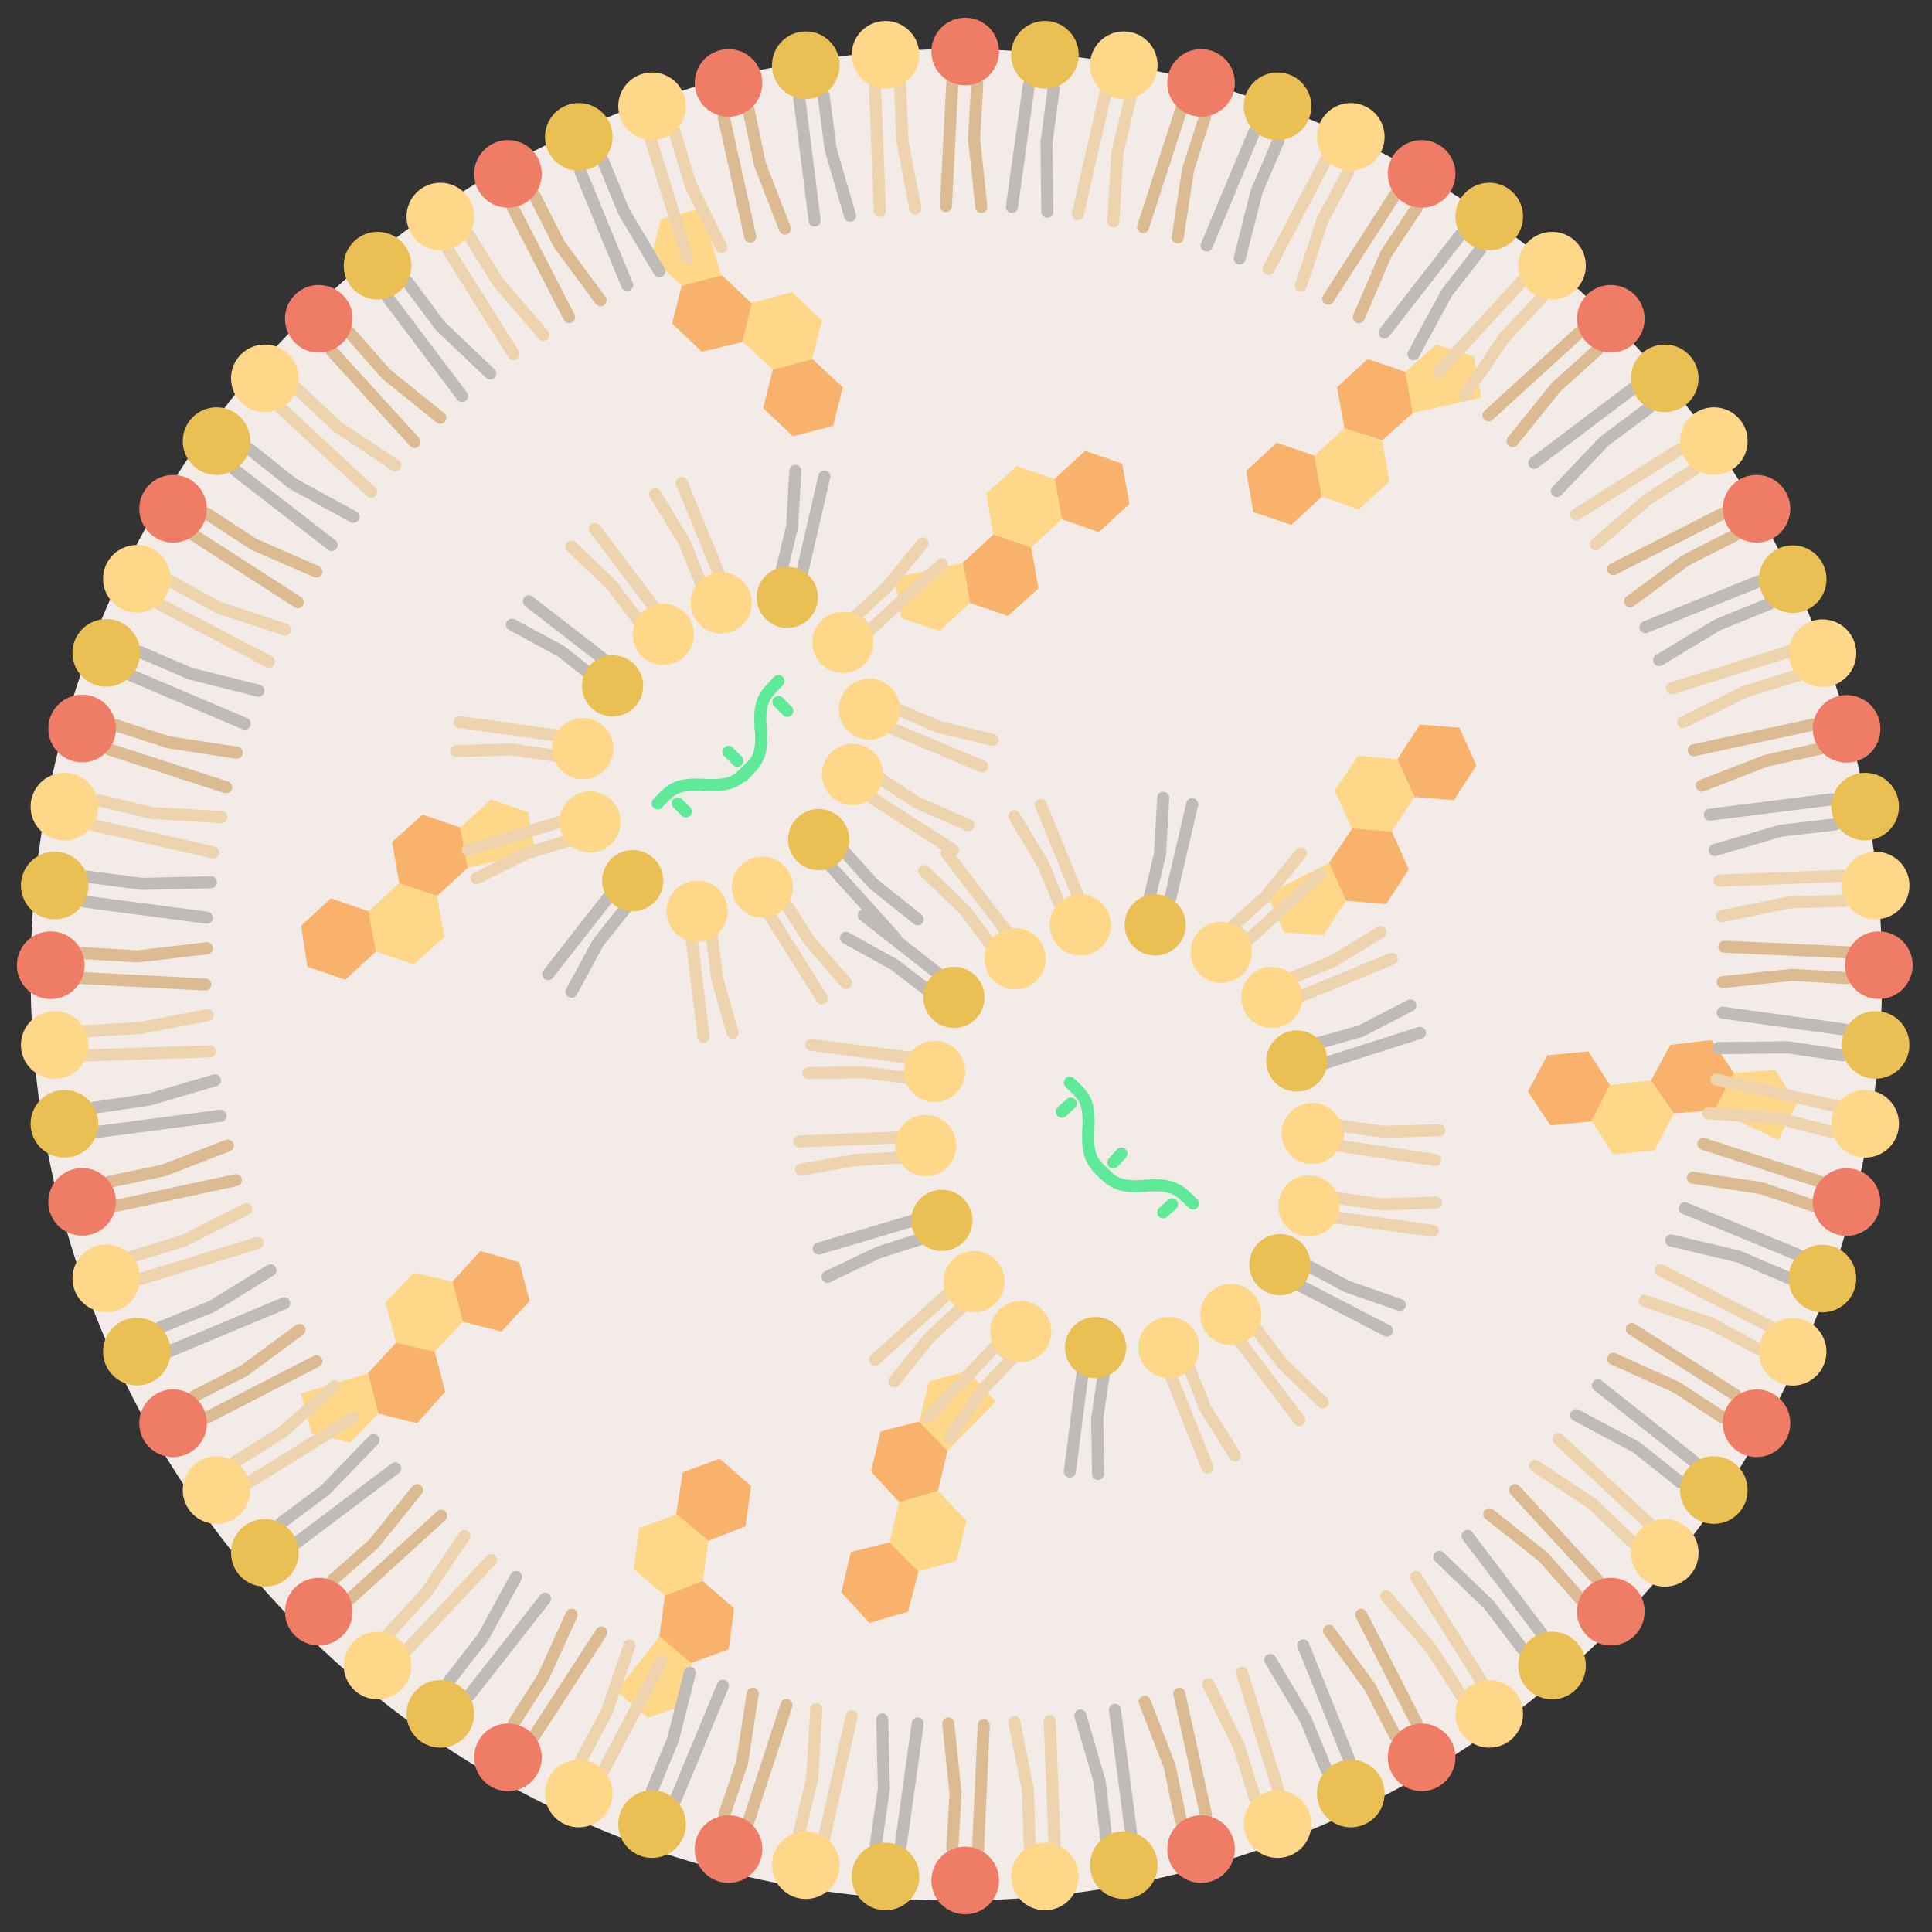 <?xml version="1.0" encoding="utf-8"?>
<!-- Generator: Adobe Illustrator 26.0.0, SVG Export Plug-In . SVG Version: 6.00 Build 0)  -->
<svg version="1.1" id="Layer_1" xmlns="http://www.w3.org/2000/svg" xmlns:xlink="http://www.w3.org/1999/xlink" x="0px" y="0px"
	 viewBox="0 0 240 240" style="enable-background:new 0 0 240 240;" xml:space="preserve">
<rect x="0" y="0" width="240" height="240" fill="#333333" stroke="none"/>
<style type="text/css">
	.st0{fill:#F2EBE7;}
	.st1{fill:#F9B26B;}
	.st2{fill:#FFD788;}
	.st3{fill:none;stroke:#BFBBB8;stroke-width:1.5;stroke-linecap:round;stroke-miterlimit:10;}
	.st4{fill:#EABF53;}
	.st5{fill:none;stroke:#EDD3AE;stroke-width:1.5;stroke-linecap:round;stroke-miterlimit:10;}
	.st6{fill:none;stroke:#DDBB92;stroke-width:1.5;stroke-linecap:round;stroke-miterlimit:10;}
	.st7{fill:#EF7C65;}
	.st8{fill:none;stroke:#5EEA99;stroke-width:1.5;stroke-linecap:round;stroke-miterlimit:10;}
</style>
<g>
	<circle class="st0" cx="118.8" cy="121.1" r="115"/>
	<g>
		<polygon class="st1" points="110.5,191.6 105.7,192.8 104.5,197.8 108,201.6 112.8,200.2 114.1,195.2 		"/>
		<polygon class="st2" points="116.5,185.2 111.7,186.6 110.5,191.6 114.1,195.2 118.8,193.9 120.1,188.9 		"/>
		<polygon class="st1" points="114.2,176.6 109.4,177.8 108.2,182.8 111.7,186.6 116.5,185.2 117.7,180.2 		"/>
		<polygon class="st2" points="120.2,170.3 115.4,171.6 114.2,176.6 117.7,180.2 123.7,174.1 		"/>
	</g>
	<g>
		<polygon class="st1" points="57.5,164.2 62.3,165.4 65.8,161.6 64.5,156.8 59.7,155.4 56.2,159.2 		"/>
		<polygon class="st2" points="49.2,166.8 54,167.9 57.5,164.2 56.2,159.2 51.4,158.1 47.9,161.8 		"/>
		<polygon class="st1" points="47,175.6 51.8,176.8 55.3,172.9 54,167.9 49.2,166.8 45.7,170.6 		"/>
		<polygon class="st2" points="38.7,178.1 43.5,179.2 47,175.6 45.7,170.6 37.4,173.1 		"/>
	</g>
	<g>
		<polygon class="st1" points="96,45.9 94.8,50.7 98.5,54.2 103.5,52.9 104.7,48.1 100.9,44.6 		"/>
		<polygon class="st2" points="93.4,37.6 92.2,42.4 96,45.9 100.9,44.6 102.1,39.8 98.4,36.3 		"/>
		<polygon class="st1" points="84.7,35.4 83.5,40.2 87.2,43.7 92.2,42.5 93.4,37.7 89.7,34.2 		"/>
		<polygon class="st2" points="82.1,27.2 80.9,32 84.7,35.5 89.6,34.2 87.1,25.9 		"/>
	</g>
	<g>
		<polygon class="st1" points="88,191.4 92.6,189.6 93.3,184.6 89.4,181.2 84.8,182.9 84,188.1 		"/>
		<polygon class="st2" points="82.6,198.2 87.3,196.4 88,191.4 84.1,188.1 79.4,189.8 78.7,194.9 		"/>
		<polygon class="st1" points="85.8,206.6 90.5,204.9 91.2,199.8 87.3,196.4 82.6,198.2 81.9,203.3 		"/>
		<polygon class="st2" points="80.5,213.4 85.1,211.8 85.9,206.6 81.9,203.3 76.6,210.1 		"/>
	</g>
	<g>
		<polygon class="st1" points="45.8,113.2 41.1,111.6 37.4,115 38.2,120.1 42.9,121.7 46.7,118.2 		"/>
		<polygon class="st2" points="54.3,111.3 49.6,109.7 45.8,113.2 46.7,118.2 51.4,119.8 55.2,116.4 		"/>
		<polygon class="st1" points="57.2,102.8 52.5,101.2 48.7,104.6 49.6,109.7 54.3,111.3 58.1,107.8 		"/>
		<polygon class="st2" points="65.6,100.9 61,99.3 57.2,102.8 58.1,107.8 66.5,105.9 		"/>
	</g>
	<g>
		<polygon class="st1" points="131.9,64.5 136.5,66.1 140.3,62.6 139.4,57.6 134.8,56 131,59.5 		"/>
		<polygon class="st2" points="123.4,66.4 128.1,68 131.9,64.5 131,59.5 126.3,57.9 122.5,61.3 		"/>
		<polygon class="st1" points="120.5,74.9 125.2,76.5 129,73.1 128.1,68 123.4,66.4 119.6,69.9 		"/>
		<polygon class="st2" points="112,76.8 116.7,78.4 120.5,74.9 119.6,69.9 111.1,71.8 		"/>
	</g>
	<g>
		<polygon class="st1" points="163.3,56.6 158.6,55 154.8,58.5 155.7,63.6 160.4,65.2 164.2,61.7 		"/>
		<polygon class="st2" points="171.7,54.8 167,53.2 163.3,56.6 164.2,61.7 168.8,63.3 172.6,59.8 		"/>
		<polygon class="st1" points="174.6,46.2 169.9,44.6 166.1,48.1 167,53.2 171.7,54.7 175.5,51.3 		"/>
		<polygon class="st2" points="183.1,44.3 178.4,42.8 174.6,46.2 175.5,51.3 184,49.4 		"/>
	</g>
	<g>
		<polygon class="st1" points="200,134.8 197.3,130.6 192.2,131.1 189.8,135.6 192.6,139.8 197.7,139.3 		"/>
		<polygon class="st2" points="207.9,138.4 205.1,134.2 200,134.8 197.7,139.2 200.4,143.4 205.5,142.9 		"/>
		<polygon class="st1" points="215.4,133.3 212.6,129.2 207.5,129.8 205.1,134.2 207.9,138.3 213,137.9 		"/>
		<polygon class="st2" points="223.2,137.1 220.5,132.9 215.4,133.3 213,137.9 220.9,141.6 		"/>
	</g>
	<g>
		<polygon class="st1" points="175.7,99 180.6,99.4 183.4,95.1 181.3,90.4 176.4,90 173.6,94.3 		"/>
		<polygon class="st2" points="167.9,102.9 172.9,103.3 175.7,99 173.6,94.3 168.7,93.9 165.8,98.2 		"/>
		<polygon class="st1" points="167.2,111.9 172.2,112.3 175,108 172.9,103.3 168,102.9 165.1,107.2 		"/>
		<polygon class="st2" points="159.5,115.8 164.4,116.2 167.2,111.9 165.1,107.2 157.4,111.1 		"/>
	</g>
	<g>
		<line class="st3" x1="103" y1="107.4" x2="111.3" y2="116.6"/>
		<polyline class="st3" points="114,114.2 108.5,109.8 104.8,105.7 		"/>
		<line class="st3" x1="75.5" y1="82.3" x2="65.7" y2="74.7"/>
		<polyline class="st3" points="63.6,77.6 69.7,80.9 74,84.3 		"/>
		<line class="st3" x1="99.6" y1="71.3" x2="102.4" y2="59.2"/>
		<polyline class="st3" points="98.8,58.5 98.4,65.4 97.1,70.8 		"/>
		<line class="st3" x1="75.7" y1="111.3" x2="68.1" y2="121"/>
		<polyline class="st3" points="71,123.2 74.3,117.1 77.8,112.7 		"/>
		<g>
			<g>
				<circle class="st4" cx="101.7" cy="104.3" r="3.8"/>
				<circle class="st4" cx="76.1" cy="85.2" r="3.8"/>
				<circle class="st4" cx="97.8" cy="74.2" r="3.8"/>
				<circle class="st4" cx="78.6" cy="109.4" r="3.8"/>
			</g>
		</g>
		<line class="st5" x1="108" y1="98.9" x2="118.4" y2="105.6"/>
		<polyline class="st5" points="120.3,102.5 113.9,99.7 109.3,96.7 		"/>
		<line class="st5" x1="95.5" y1="113.5" x2="102.1" y2="124"/>
		<polyline class="st5" points="105.1,122.1 100.5,116.8 97.5,112.1 		"/>
		<line class="st5" x1="85.9" y1="116.5" x2="87.4" y2="128.8"/>
		<polyline class="st5" points="91,128.3 89.1,121.6 88.4,116.1 		"/>
		<line class="st5" x1="81.3" y1="75.5" x2="73.9" y2="65.7"/>
		<polyline class="st5" points="71,67.9 76,72.7 79.4,77.2 		"/>
		<line class="st5" x1="89.4" y1="71.5" x2="84.7" y2="60"/>
		<polyline class="st5" points="81.4,61.4 85,67.3 87.1,72.5 		"/>
		<line class="st5" x1="110.6" y1="90.4" x2="122" y2="95.2"/>
		<polyline class="st5" points="123.3,91.9 116.6,90.3 111.5,88.1 		"/>
		<line class="st5" x1="69.4" y1="91.4" x2="57.1" y2="89.7"/>
		<polyline class="st5" points="56.7,93.3 63.6,93.1 69.1,93.9 		"/>
		<line class="st5" x1="69.9" y1="102" x2="58.1" y2="105.6"/>
		<polyline class="st5" points="59.2,109.1 65.4,106 70.7,104.4 		"/>
		<polyline class="st5" points="114.6,67.5 110.2,72.9 106.1,76.7 107.9,78.4 117,70.1 		"/>
		<g>
			<circle class="st2" cx="105.9" cy="96.2" r="3.8"/>
			<circle class="st2" cx="94.7" cy="110.2" r="3.8"/>
			<circle class="st2" cx="86.6" cy="113.2" r="3.8"/>
			<circle class="st2" cx="82.4" cy="78.8" r="3.8"/>
			<circle class="st2" cx="89.6" cy="74.9" r="3.8"/>
			<circle class="st2" cx="108" cy="88.1" r="3.8"/>
			<circle class="st2" cx="72.4" cy="93" r="3.8"/>
			<circle class="st2" cx="73.3" cy="102.1" r="3.8"/>
			<circle class="st2" cx="104.7" cy="79.8" r="3.8"/>
		</g>
	</g>
	<g>
		<line class="st6" x1="121.5" y1="229.6" x2="122.2" y2="214.3"/>
		<polyline class="st6" points="117.8,214.1 118.7,222.8 118.3,229.6 		"/>
		<circle class="st7" cx="119.9" cy="233.6" r="4.2"/>
		<line class="st5" x1="102.4" y1="228.2" x2="105.8" y2="213.2"/>
		<polyline class="st5" points="101.4,212.3 100.9,220.9 99.3,227.6 		"/>
		<circle class="st2" cx="100.1" cy="231.7" r="4.2"/>
		<line class="st3" x1="111.9" y1="229.2" x2="114" y2="214.1"/>
		<polyline class="st3" points="109.6,213.6 109.8,222.2 108.8,229.1 		"/>
		<circle class="st4" cx="110" cy="233.1" r="4.2"/>
		<g>
			<line class="st6" x1="118.3" y1="10.3" x2="117.5" y2="25.6"/>
			<polyline class="st6" points="121.9,25.7 121,17.2 121.4,10.4 			"/>
			<circle class="st7" cx="119.9" cy="6.4" r="4.2"/>
			<line class="st5" x1="137.3" y1="11.7" x2="133.9" y2="26.6"/>
			<polyline class="st5" points="138.3,27.5 138.8,19 140.4,12.3 			"/>
			<circle class="st2" cx="139.6" cy="8.1" r="4.2"/>
			<line class="st3" x1="127.8" y1="10.6" x2="125.7" y2="25.7"/>
			<polyline class="st3" points="130.1,26.3 130,17.7 130.9,10.9 			"/>
			<circle class="st4" cx="129.8" cy="6.8" r="4.2"/>
		</g>
	</g>
	<g>
		<line class="st6" x1="149.8" y1="225.4" x2="146.5" y2="210.4"/>
		<polyline class="st6" points="142.2,211.4 145.3,219.4 146.7,226.2 		"/>
		<circle class="st7" cx="149.2" cy="229.7" r="4.2"/>
		<line class="st5" x1="131" y1="229.1" x2="130.4" y2="213.8"/>
		<polyline class="st5" points="126,213.9 127.7,222.4 127.9,229.2 		"/>
		<circle class="st2" cx="129.8" cy="233.1" r="4.2"/>
		<line class="st3" x1="140.5" y1="227.6" x2="138.5" y2="212.4"/>
		<polyline class="st3" points="134.2,213.1 136.6,221.3 137.4,228.2 		"/>
		<circle class="st4" cx="139.6" cy="231.7" r="4.2"/>
		<g>
			<line class="st6" x1="89.9" y1="14.5" x2="93.2" y2="29.4"/>
			<polyline class="st6" points="97.5,28.4 94.4,20.4 93,13.7 			"/>
			<circle class="st7" cx="90.5" cy="10.3" r="4.2"/>
			<line class="st5" x1="108.7" y1="10.9" x2="109.3" y2="26.2"/>
			<polyline class="st5" points="113.7,25.9 112.1,17.5 111.8,10.6 			"/>
			<circle class="st2" cx="110" cy="6.8" r="4.2"/>
			<line class="st3" x1="99.3" y1="12.3" x2="101.2" y2="27.4"/>
			<polyline class="st3" points="105.6,26.8 103.2,18.6 102.3,11.8 			"/>
			<circle class="st4" cx="100.1" cy="8.1" r="4.2"/>
		</g>
	</g>
	<g>
		<line class="st6" x1="176" y1="214.1" x2="169.1" y2="200.6"/>
		<polyline class="st6" points="165.1,202.6 170.2,209.6 173.3,215.6 		"/>
		<circle class="st7" cx="176.6" cy="218.3" r="4.2"/>
		<line class="st5" x1="158.8" y1="222.4" x2="154.3" y2="207.8"/>
		<polyline class="st5" points="150.1,209.2 153.9,216.9 155.9,223.4 		"/>
		<circle class="st2" cx="158.7" cy="226.6" r="4.2"/>
		<line class="st3" x1="167.6" y1="218.6" x2="161.9" y2="204.4"/>
		<polyline class="st3" points="157.8,206.2 162.2,213.6 164.8,219.9 		"/>
		<circle class="st4" cx="167.8" cy="222.8" r="4.2"/>
		<g>
			<line class="st6" x1="63.7" y1="25.8" x2="70.7" y2="39.4"/>
			<polyline class="st6" points="74.6,37.3 69.5,30.4 66.4,24.3 			"/>
			<circle class="st7" cx="63.1" cy="21.6" r="4.2"/>
			<line class="st5" x1="80.9" y1="17.5" x2="85.4" y2="32.1"/>
			<polyline class="st5" points="89.6,30.7 85.8,23 83.8,16.4 			"/>
			<circle class="st2" cx="81" cy="13.2" r="4.2"/>
			<line class="st3" x1="72.1" y1="21.3" x2="77.9" y2="35.4"/>
			<polyline class="st3" points="81.9,33.7 77.5,26.3 74.9,20 			"/>
			<circle class="st4" cx="71.9" cy="17" r="4.2"/>
		</g>
	</g>
	<g>
		<line class="st6" x1="198.5" y1="196.3" x2="188.2" y2="185.1"/>
		<polyline class="st6" points="185,188.1 191.7,193.4 196.3,198.6 		"/>
		<circle class="st7" cx="200.1" cy="200.2" r="4.2"/>
		<line class="st5" x1="184" y1="208.8" x2="175.9" y2="195.9"/>
		<polyline class="st5" points="172.2,198.3 177.8,204.8 181.5,210.6 		"/>
		<circle class="st2" cx="185" cy="212.9" r="4.2"/>
		<line class="st3" x1="191.5" y1="202.9" x2="182.3" y2="190.8"/>
		<polyline class="st3" points="178.8,193.4 185,199.4 189.1,204.8 		"/>
		<circle class="st4" cx="192.8" cy="206.9" r="4.2"/>
		<g>
			<line class="st6" x1="41.2" y1="43.6" x2="51.5" y2="54.9"/>
			<polyline class="st6" points="54.7,51.9 48,46.5 43.5,41.4 			"/>
			<circle class="st7" cx="39.6" cy="39.6" r="4.2"/>
			<line class="st5" x1="55.7" y1="31.1" x2="63.8" y2="44"/>
			<polyline class="st5" points="67.5,41.6 61.9,35.1 58.3,29.3 			"/>
			<circle class="st2" cx="54.7" cy="26.9" r="4.2"/>
			<line class="st3" x1="48.2" y1="37" x2="57.4" y2="49.2"/>
			<polyline class="st3" points="60.9,46.4 54.7,40.5 50.6,35 			"/>
			<circle class="st4" cx="46.9" cy="33" r="4.2"/>
		</g>
	</g>
	<g>
		<line class="st6" x1="215.6" y1="173.3" x2="202.7" y2="165.1"/>
		<polyline class="st6" points="200.4,168.8 208.2,172.3 214,176.1 		"/>
		<circle class="st7" cx="218.2" cy="176.8" r="4.2"/>
		<line class="st5" x1="204.8" y1="189.2" x2="193.6" y2="178.8"/>
		<polyline class="st5" points="190.7,182.1 197.8,186.8 202.8,191.6 		"/>
		<circle class="st2" cx="206.8" cy="192.9" r="4.2"/>
		<line class="st3" x1="210.5" y1="181.6" x2="198.5" y2="172.1"/>
		<polyline class="st3" points="195.8,175.8 203.3,179.8 208.7,184.1 		"/>
		<circle class="st4" cx="212.9" cy="185.1" r="4.2"/>
		<g>
			<line class="st6" x1="24.1" y1="66.5" x2="37" y2="74.8"/>
			<polyline class="st6" points="39.3,71 31.5,67.6 25.7,63.8 			"/>
			<circle class="st7" cx="21.5" cy="63.2" r="4.2"/>
			<line class="st5" x1="34.9" y1="50.7" x2="46.1" y2="61.1"/>
			<polyline class="st5" points="49.1,57.8 41.9,53 36.9,48.3 			"/>
			<circle class="st2" cx="32.9" cy="47" r="4.2"/>
			<line class="st3" x1="29.2" y1="58.4" x2="41.2" y2="67.7"/>
			<polyline class="st3" points="43.9,64.2 36.4,60.1 31,55.8 			"/>
			<circle class="st4" cx="26.9" cy="54.8" r="4.2"/>
		</g>
	</g>
	<g>
		<line class="st6" x1="226.1" y1="146.8" x2="211.6" y2="142.1"/>
		<polyline class="st6" points="210.3,146.3 218.8,147.6 225.3,149.8 		"/>
		
			<ellipse transform="matrix(0.16 -0.987 0.987 0.16 45.31 351.956)" class="st7" cx="229.5" cy="149.3" rx="4.2" ry="4.2"/>
		<line class="st5" x1="219.9" y1="164.8" x2="206.3" y2="157.8"/>
		<polyline class="st5" points="204.3,161.6 212.5,164.4 218.5,167.6 		"/>
		
			<ellipse transform="matrix(0.16 -0.987 0.987 0.16 21.324 360.963)" class="st2" cx="222.8" cy="167.9" rx="4.2" ry="4.2"/>
		<line class="st3" x1="223.4" y1="155.9" x2="209.3" y2="150.1"/>
		<polyline class="st3" points="207.6,154.1 216,156.1 222.3,158.8 		"/>
		
			<ellipse transform="matrix(0.16 -0.987 0.987 0.16 33.414 356.973)" class="st4" cx="226.5" cy="158.8" rx="4.2" ry="4.2"/>
		<g>
			<line class="st6" x1="13.6" y1="93.1" x2="28.1" y2="97.8"/>
			<polyline class="st6" points="29.4,93.5 20.9,92.2 14.4,90.1 			"/>
			<circle class="st7" cx="10.2" cy="90.5" r="4.2"/>
			<line class="st5" x1="19.9" y1="75.1" x2="33.4" y2="82.2"/>
			<polyline class="st5" points="35.4,78.2 27.2,75.5 21.2,72.2 			"/>
			<circle class="st2" cx="17" cy="71.9" r="4.2"/>
			<line class="st3" x1="16.3" y1="83.9" x2="30.4" y2="89.9"/>
			<polyline class="st3" points="32.1,85.8 23.7,83.7 17.4,81 			"/>
			<circle class="st4" cx="13.2" cy="81.1" r="4.2"/>
		</g>
	</g>
	<g>
		<line class="st6" x1="229.5" y1="118.3" x2="214.2" y2="117.6"/>
		<polyline class="st6" points="214,122 222.6,121.1 229.4,121.5 		"/>
		<circle class="st7" cx="233.4" cy="119.9" r="4.2"/>
		<line class="st5" x1="228.1" y1="137.4" x2="213.2" y2="134.1"/>
		<polyline class="st5" points="212.2,138.3 220.8,138.9 227.5,140.6 		"/>
		<circle class="st2" cx="231.7" cy="139.6" r="4.2"/>
		<line class="st3" x1="229.2" y1="127.9" x2="214" y2="125.8"/>
		<polyline class="st3" points="213.5,130.2 222.1,130.1 228.9,131.1 		"/>
		<circle class="st4" cx="233" cy="129.8" r="4.2"/>
		<g>
			<line class="st6" x1="10.3" y1="121.5" x2="25.5" y2="122.3"/>
			<polyline class="st6" points="25.7,117.8 17.1,118.8 10.3,118.4 			"/>
			<circle class="st7" cx="6.3" cy="119.9" r="4.2"/>
			<line class="st5" x1="11.6" y1="102.5" x2="26.5" y2="105.9"/>
			<polyline class="st5" points="27.5,101.5 18.9,101 12.2,99.4 			"/>
			<circle class="st2" cx="8" cy="100.2" r="4.2"/>
			<line class="st3" x1="10.5" y1="112" x2="25.7" y2="114"/>
			<polyline class="st3" points="26.2,109.6 17.6,109.8 10.8,108.9 			"/>
			<circle class="st4" cx="6.8" cy="110" r="4.2"/>
		</g>
	</g>
	<g>
		<line class="st6" x1="225.3" y1="90" x2="210.4" y2="93.2"/>
		<polyline class="st6" points="211.4,97.6 219.4,94.5 226.1,93 		"/>
		
			<ellipse transform="matrix(0.16 -0.987 0.987 0.16 103.351 302.575)" class="st7" cx="229.5" cy="90.5" rx="4.2" ry="4.2"/>
		<line class="st5" x1="228.9" y1="108.8" x2="213.6" y2="109.4"/>
		<polyline class="st5" points="213.9,113.8 222.3,112.1 229.1,111.9 		"/>
		<circle class="st2" cx="233" cy="110" r="4.2"/>
		<line class="st3" x1="227.5" y1="99.3" x2="212.4" y2="101.2"/>
		<polyline class="st3" points="213,105.6 221.2,103.2 228,102.4 		"/>
		<circle class="st4" cx="231.7" cy="100.2" r="4.2"/>
		<g>
			<line class="st6" x1="14.4" y1="149.8" x2="29.3" y2="146.6"/>
			<polyline class="st6" points="28.3,142.3 20.3,145.4 13.6,146.8 			"/>
			<circle class="st7" cx="10.2" cy="149.3" r="4.2"/>
			<line class="st5" x1="10.8" y1="131.1" x2="26.1" y2="130.6"/>
			<polyline class="st5" points="25.8,126.1 17.4,127.7 10.6,128.1 			"/>
			<circle class="st2" cx="6.8" cy="129.8" r="4.2"/>
			<line class="st3" x1="12.2" y1="140.6" x2="27.4" y2="138.6"/>
			<polyline class="st3" points="26.7,134.2 18.5,136.6 11.7,137.6 			"/>
			<circle class="st4" cx="8" cy="139.6" r="4.2"/>
		</g>
	</g>
	<g>
		<line class="st6" x1="214" y1="63.8" x2="200.4" y2="70.7"/>
		<polyline class="st6" points="202.5,74.7 209.4,69.6 215.5,66.5 		"/>
		<circle class="st7" cx="218.2" cy="63.2" r="4.2"/>
		<line class="st5" x1="222.3" y1="80.9" x2="207.7" y2="85.5"/>
		<polyline class="st5" points="209.1,89.7 216.8,85.9 223.3,83.9 		"/>
		
			<ellipse transform="matrix(0.16 -0.987 0.987 0.16 110.11 291.719)" class="st2" cx="226.5" cy="81.1" rx="4.2" ry="4.2"/>
		<line class="st3" x1="218.5" y1="72.2" x2="204.4" y2="77.9"/>
		<polyline class="st3" points="206.1,82 213.4,77.6 219.8,75 		"/>
		
			<ellipse transform="matrix(0.16 -0.987 0.987 0.16 116.084 280.341)" class="st4" cx="222.8" cy="71.9" rx="4.2" ry="4.2"/>
		<g>
			<line class="st6" x1="25.7" y1="176.1" x2="39.3" y2="169.1"/>
			<polyline class="st6" points="37.2,165.2 30.3,170.3 24.2,173.4 			"/>
			<circle class="st7" cx="21.5" cy="176.8" r="4.2"/>
			<line class="st5" x1="17.4" y1="158.9" x2="32" y2="154.4"/>
			<polyline class="st5" points="30.6,150.2 22.9,154.1 16.4,156.1 			"/>
			<circle class="st2" cx="13.2" cy="158.8" r="4.2"/>
			<line class="st3" x1="21.2" y1="167.8" x2="35.3" y2="161.9"/>
			<polyline class="st3" points="33.6,157.8 26.3,162.3 19.9,164.9 			"/>
			<circle class="st4" cx="17" cy="167.9" r="4.2"/>
		</g>
	</g>
	<g>
		<line class="st6" x1="196.2" y1="41.3" x2="184.9" y2="51.6"/>
		<polyline class="st6" points="187.9,54.8 193.3,48.1 198.4,43.5 		"/>
		<circle class="st7" cx="200.1" cy="39.6" r="4.2"/>
		<line class="st5" x1="208.7" y1="55.8" x2="195.8" y2="63.9"/>
		<polyline class="st5" points="198.2,67.6 204.7,62 210.5,58.3 		"/>
		<circle class="st2" cx="212.9" cy="54.8" r="4.2"/>
		<line class="st3" x1="202.8" y1="48.3" x2="190.6" y2="57.5"/>
		<polyline class="st3" points="193.4,61 199.3,54.8 204.8,50.7 		"/>
		<circle class="st4" cx="206.8" cy="47" r="4.2"/>
		<g>
			<line class="st6" x1="43.5" y1="198.6" x2="54.8" y2="188.3"/>
			<polyline class="st6" points="51.8,185.1 46.4,191.8 41.3,196.3 			"/>
			<circle class="st7" cx="39.6" cy="200.2" r="4.2"/>
			<line class="st5" x1="31" y1="184.1" x2="43.9" y2="176.1"/>
			<polyline class="st5" points="41.5,172.2 35.1,177.9 29.2,181.6 			"/>
			<circle class="st2" cx="26.9" cy="185.1" r="4.2"/>
			<line class="st3" x1="36.9" y1="191.6" x2="49.1" y2="182.4"/>
			<polyline class="st3" points="46.4,178.9 40.4,185.1 34.9,189.2 			"/>
			<circle class="st4" cx="32.9" cy="192.9" r="4.2"/>
		</g>
	</g>
	<g>
		<line class="st6" x1="173.3" y1="24.2" x2="165" y2="37.1"/>
		<polyline class="st6" points="168.8,39.4 172.2,31.5 176,25.8 		"/>
		<circle class="st7" cx="176.6" cy="21.6" r="4.2"/>
		<line class="st5" x1="189.1" y1="34.9" x2="178.7" y2="46.2"/>
		<polyline class="st5" points="182,49.1 186.8,42 191.5,37 		"/>
		<circle class="st2" cx="192.8" cy="33" r="4.2"/>
		<line class="st3" x1="181.4" y1="29.2" x2="172" y2="41.3"/>
		<polyline class="st3" points="175.6,44 179.7,36.4 183.9,31 		"/>
		<circle class="st4" cx="185" cy="26.9" r="4.2"/>
		<g>
			<line class="st6" x1="66.4" y1="215.6" x2="74.7" y2="202.8"/>
			<polyline class="st6" points="71,200.6 67.5,208.3 63.8,214.1 			"/>
			<circle class="st7" cx="63.1" cy="218.3" r="4.2"/>
			<line class="st5" x1="50.6" y1="204.9" x2="61" y2="193.8"/>
			<polyline class="st5" points="57.7,190.8 52.9,197.9 48.3,202.9 			"/>
			<circle class="st2" cx="46.9" cy="206.9" r="4.2"/>
			<line class="st3" x1="58.3" y1="210.6" x2="67.7" y2="198.6"/>
			<polyline class="st3" points="64.1,195.9 60,203.4 55.8,208.8 			"/>
			<circle class="st4" cx="54.7" cy="212.9" r="4.2"/>
		</g>
	</g>
	<g>
		<line class="st6" x1="146.7" y1="13.7" x2="142" y2="28.2"/>
		<polyline class="st6" points="146.3,29.5 147.6,21 149.7,14.5 		"/>
		<circle class="st7" cx="149.2" cy="10.3" r="4.2"/>
		<line class="st5" x1="164.7" y1="19.9" x2="157.6" y2="33.4"/>
		<polyline class="st5" points="161.6,35.5 164.3,27.3 167.5,21.3 		"/>
		<circle class="st2" cx="167.8" cy="17" r="4.2"/>
		<line class="st3" x1="155.8" y1="16.4" x2="149.9" y2="30.5"/>
		<polyline class="st3" points="154,32.1 156.1,23.8 158.8,17.5 		"/>
		<circle class="st4" cx="158.7" cy="13.2" r="4.2"/>
		<g>
			<line class="st6" x1="93" y1="226.2" x2="97.7" y2="211.8"/>
			<polyline class="st6" points="93.5,210.4 92.2,218.9 90,225.4 			"/>
			<circle class="st7" cx="90.5" cy="229.7" r="4.2"/>
			<line class="st5" x1="75" y1="219.9" x2="82.1" y2="206.4"/>
			<polyline class="st5" points="78.2,204.4 75.4,212.6 72.2,218.6 			"/>
			<circle class="st2" cx="71.9" cy="222.8" r="4.2"/>
			<line class="st3" x1="83.9" y1="223.6" x2="89.8" y2="209.4"/>
			<polyline class="st3" points="85.7,207.8 83.6,216.1 81,222.4 			"/>
			<circle class="st4" cx="81" cy="226.6" r="4.2"/>
		</g>
	</g>
	<line class="st3" x1="161.3" y1="159.6" x2="172.3" y2="165.3"/>
	<polyline class="st3" points="173.9,162.1 167.3,159.8 162.4,157.2 	"/>
	<line class="st3" x1="117" y1="121.3" x2="107.3" y2="113.7"/>
	<polyline class="st3" points="105.1,116.5 111.2,119.9 115.6,123.3 	"/>
	<line class="st3" x1="145.3" y1="111.9" x2="148.1" y2="99.9"/>
	<polyline class="st3" points="144.5,99.1 144.1,106.1 142.8,111.5 	"/>
	<line class="st3" x1="113.5" y1="151.6" x2="101.7" y2="155.1"/>
	<polyline class="st3" points="102.8,158.6 109.1,155.6 114.4,153.9 	"/>
	<line class="st5" x1="145.4" y1="170.8" x2="150" y2="182.3"/>
	<polyline class="st5" points="153.4,180.8 149.7,174.9 147.7,169.8 	"/>
	<line class="st5" x1="154" y1="166.6" x2="161.4" y2="176.4"/>
	<polyline class="st5" points="164.3,174.2 159.3,169.4 155.9,164.9 	"/>
	<line class="st5" x1="125.1" y1="115.8" x2="117.6" y2="106"/>
	<polyline class="st5" points="114.8,108.2 119.8,113 123.1,117.4 	"/>
	<line class="st5" x1="134" y1="111.5" x2="129.3" y2="100"/>
	<polyline class="st5" points="126,101.4 129.6,107.4 131.7,112.5 	"/>
	<line class="st5" x1="161.5" y1="123.8" x2="172.9" y2="119.1"/>
	<polyline class="st5" points="171.5,115.8 165.6,119.4 160.4,121.5 	"/>
	<line class="st5" x1="113.1" y1="131.4" x2="100.8" y2="129.8"/>
	<polyline class="st5" points="100.4,133.3 107.3,133.2 112.8,133.9 	"/>
	<line class="st5" x1="111.7" y1="141.3" x2="99.3" y2="141.8"/>
	<polyline class="st5" points="99.5,145.3 106.3,144.1 111.9,143.8 	"/>
	<polyline class="st5" points="161.6,106 157.2,111.4 153.1,115.1 154.9,116.9 164,108.6 	"/>
	<line class="st3" x1="164.5" y1="132.1" x2="176.4" y2="128.3"/>
	<polyline class="st3" points="175.2,124.9 169,128.1 163.7,129.6 	"/>
	<line class="st5" x1="165.7" y1="151.2" x2="178" y2="152.9"/>
	<polyline class="st5" points="178.4,149.4 171.5,149.6 166,148.8 	"/>
	<polyline class="st5" points="178.8,140.4 171.8,140.6 166.3,139.8 166.1,142.3 178.3,144.1 	"/>
	<line class="st3" x1="134.5" y1="170.4" x2="132.9" y2="182.8"/>
	<polyline class="st3" points="136.4,183.1 136.3,176.2 137.1,170.8 	"/>
	<g>
		<circle class="st4" cx="159" cy="157.1" r="3.8"/>
		<circle class="st4" cx="118.5" cy="123.9" r="3.8"/>
		<circle class="st4" cx="143.5" cy="114.9" r="3.8"/>
		<circle class="st4" cx="117" cy="151.6" r="3.8"/>
		<circle class="st4" cx="161.1" cy="131.8" r="3.8"/>
		<circle class="st4" cx="136.1" cy="167.4" r="3.8"/>
	</g>
	<line class="st5" x1="117.9" y1="160.6" x2="108.7" y2="168.9"/>
	<g>
		<line class="st8" x1="91.6" y1="94.5" x2="90.5" y2="93.4"/>
		<line class="st8" x1="97.8" y1="88.3" x2="96.7" y2="87.2"/>
		<line class="st8" x1="84.2" y1="99.8" x2="85.2" y2="100.8"/>
		<g>
			<g>
				<g>
					<path class="st8" d="M94.5,90.5"/>
					<path class="st8" d="M94.5,90.5c0.3,3.6-0.6,4.2-2.2,5.9"/>
				</g>
				<g>
					<path class="st8" d="M94.5,90.5"/>
					<path class="st8" d="M94.5,90.5"/>
				</g>
			</g>
			<g>
				<g>
					<path class="st8" d="M94.5,90.5"/>
				</g>
				<g>
					<path class="st8" d="M94.5,90.5"/>
					<path class="st8" d="M94.5,90.5c-0.3-3.6,0.6-4.2,2.2-5.9"/>
				</g>
			</g>
			<g>
				<g>
					<path class="st8" d="M87.5,97.5"/>
				</g>
				<g>
					<path class="st8" d="M87.5,97.5"/>
					<path class="st8" d="M87.5,97.5c-3.6-0.2-4.2,0.6-5.8,2.3"/>
				</g>
			</g>
			<g>
				<g>
					<path class="st8" d="M87.5,97.5"/>
					<path class="st8" d="M87.5,97.5c3.6,0.2,4.2-0.6,5.8-2.3"/>
				</g>
				<g>
					<path class="st8" d="M87.5,97.5"/>
				</g>
			</g>
		</g>
	</g>
	<polyline class="st5" points="111.1,171.6 115.5,166.1 119.6,162.3 	"/>
	<polyline class="st5" points="118,178.6 121.9,172.8 125.7,168.8 123.8,167.1 115.3,176.1 	"/>
	<g>
		<circle class="st2" cx="145.2" cy="167.4" r="3.8"/>
		<circle class="st2" cx="152.9" cy="163.3" r="3.8"/>
		<circle class="st2" cx="126.1" cy="119.1" r="3.8"/>
		<circle class="st2" cx="134.2" cy="114.9" r="3.8"/>
		<circle class="st2" cx="158" cy="123.9" r="3.8"/>
		<circle class="st2" cx="116.1" cy="133.1" r="3.8"/>
		<circle class="st2" cx="115" cy="142.3" r="3.8"/>
		<circle class="st2" cx="151.7" cy="118.3" r="3.8"/>
		<circle class="st2" cx="162.6" cy="149.8" r="3.8"/>
		<circle class="st2" cx="163" cy="140.8" r="3.8"/>
		<circle class="st2" cx="121" cy="159.2" r="3.8"/>
		<circle class="st2" cx="126.8" cy="165.4" r="3.8"/>
	</g>
	<g>
		<line class="st8" x1="138.3" y1="144.4" x2="139.3" y2="143.3"/>
		<line class="st8" x1="144.5" y1="150.6" x2="145.6" y2="149.6"/>
		<line class="st8" x1="133" y1="137.1" x2="131.9" y2="138.1"/>
		<g>
			<g>
				<g>
					<path class="st8" d="M142.3,147.3"/>
					<path class="st8" d="M142.3,147.3c-3.6,0.3-4.2-0.6-5.9-2.2"/>
				</g>
				<g>
					<path class="st8" d="M142.3,147.3"/>
					<path class="st8" d="M142.3,147.3"/>
				</g>
			</g>
			<g>
				<g>
					<path class="st8" d="M142.3,147.3"/>
				</g>
				<g>
					<path class="st8" d="M142.3,147.3"/>
					<path class="st8" d="M142.3,147.3c3.6-0.3,4.2,0.6,5.9,2.2"/>
				</g>
			</g>
			<g>
				<g>
					<path class="st8" d="M135.2,140.3"/>
				</g>
				<g>
					<path class="st8" d="M135.2,140.3"/>
					<path class="st8" d="M135.2,140.3c0.2-3.6-0.6-4.2-2.3-5.8"/>
				</g>
			</g>
			<g>
				<g>
					<path class="st8" d="M135.2,140.3"/>
					<path class="st8" d="M135.2,140.3c-0.2,3.6,0.6,4.2,2.3,5.8"/>
				</g>
				<g>
					<path class="st8" d="M135.2,140.3"/>
				</g>
			</g>
		</g>
	</g>
</g>
</svg>
